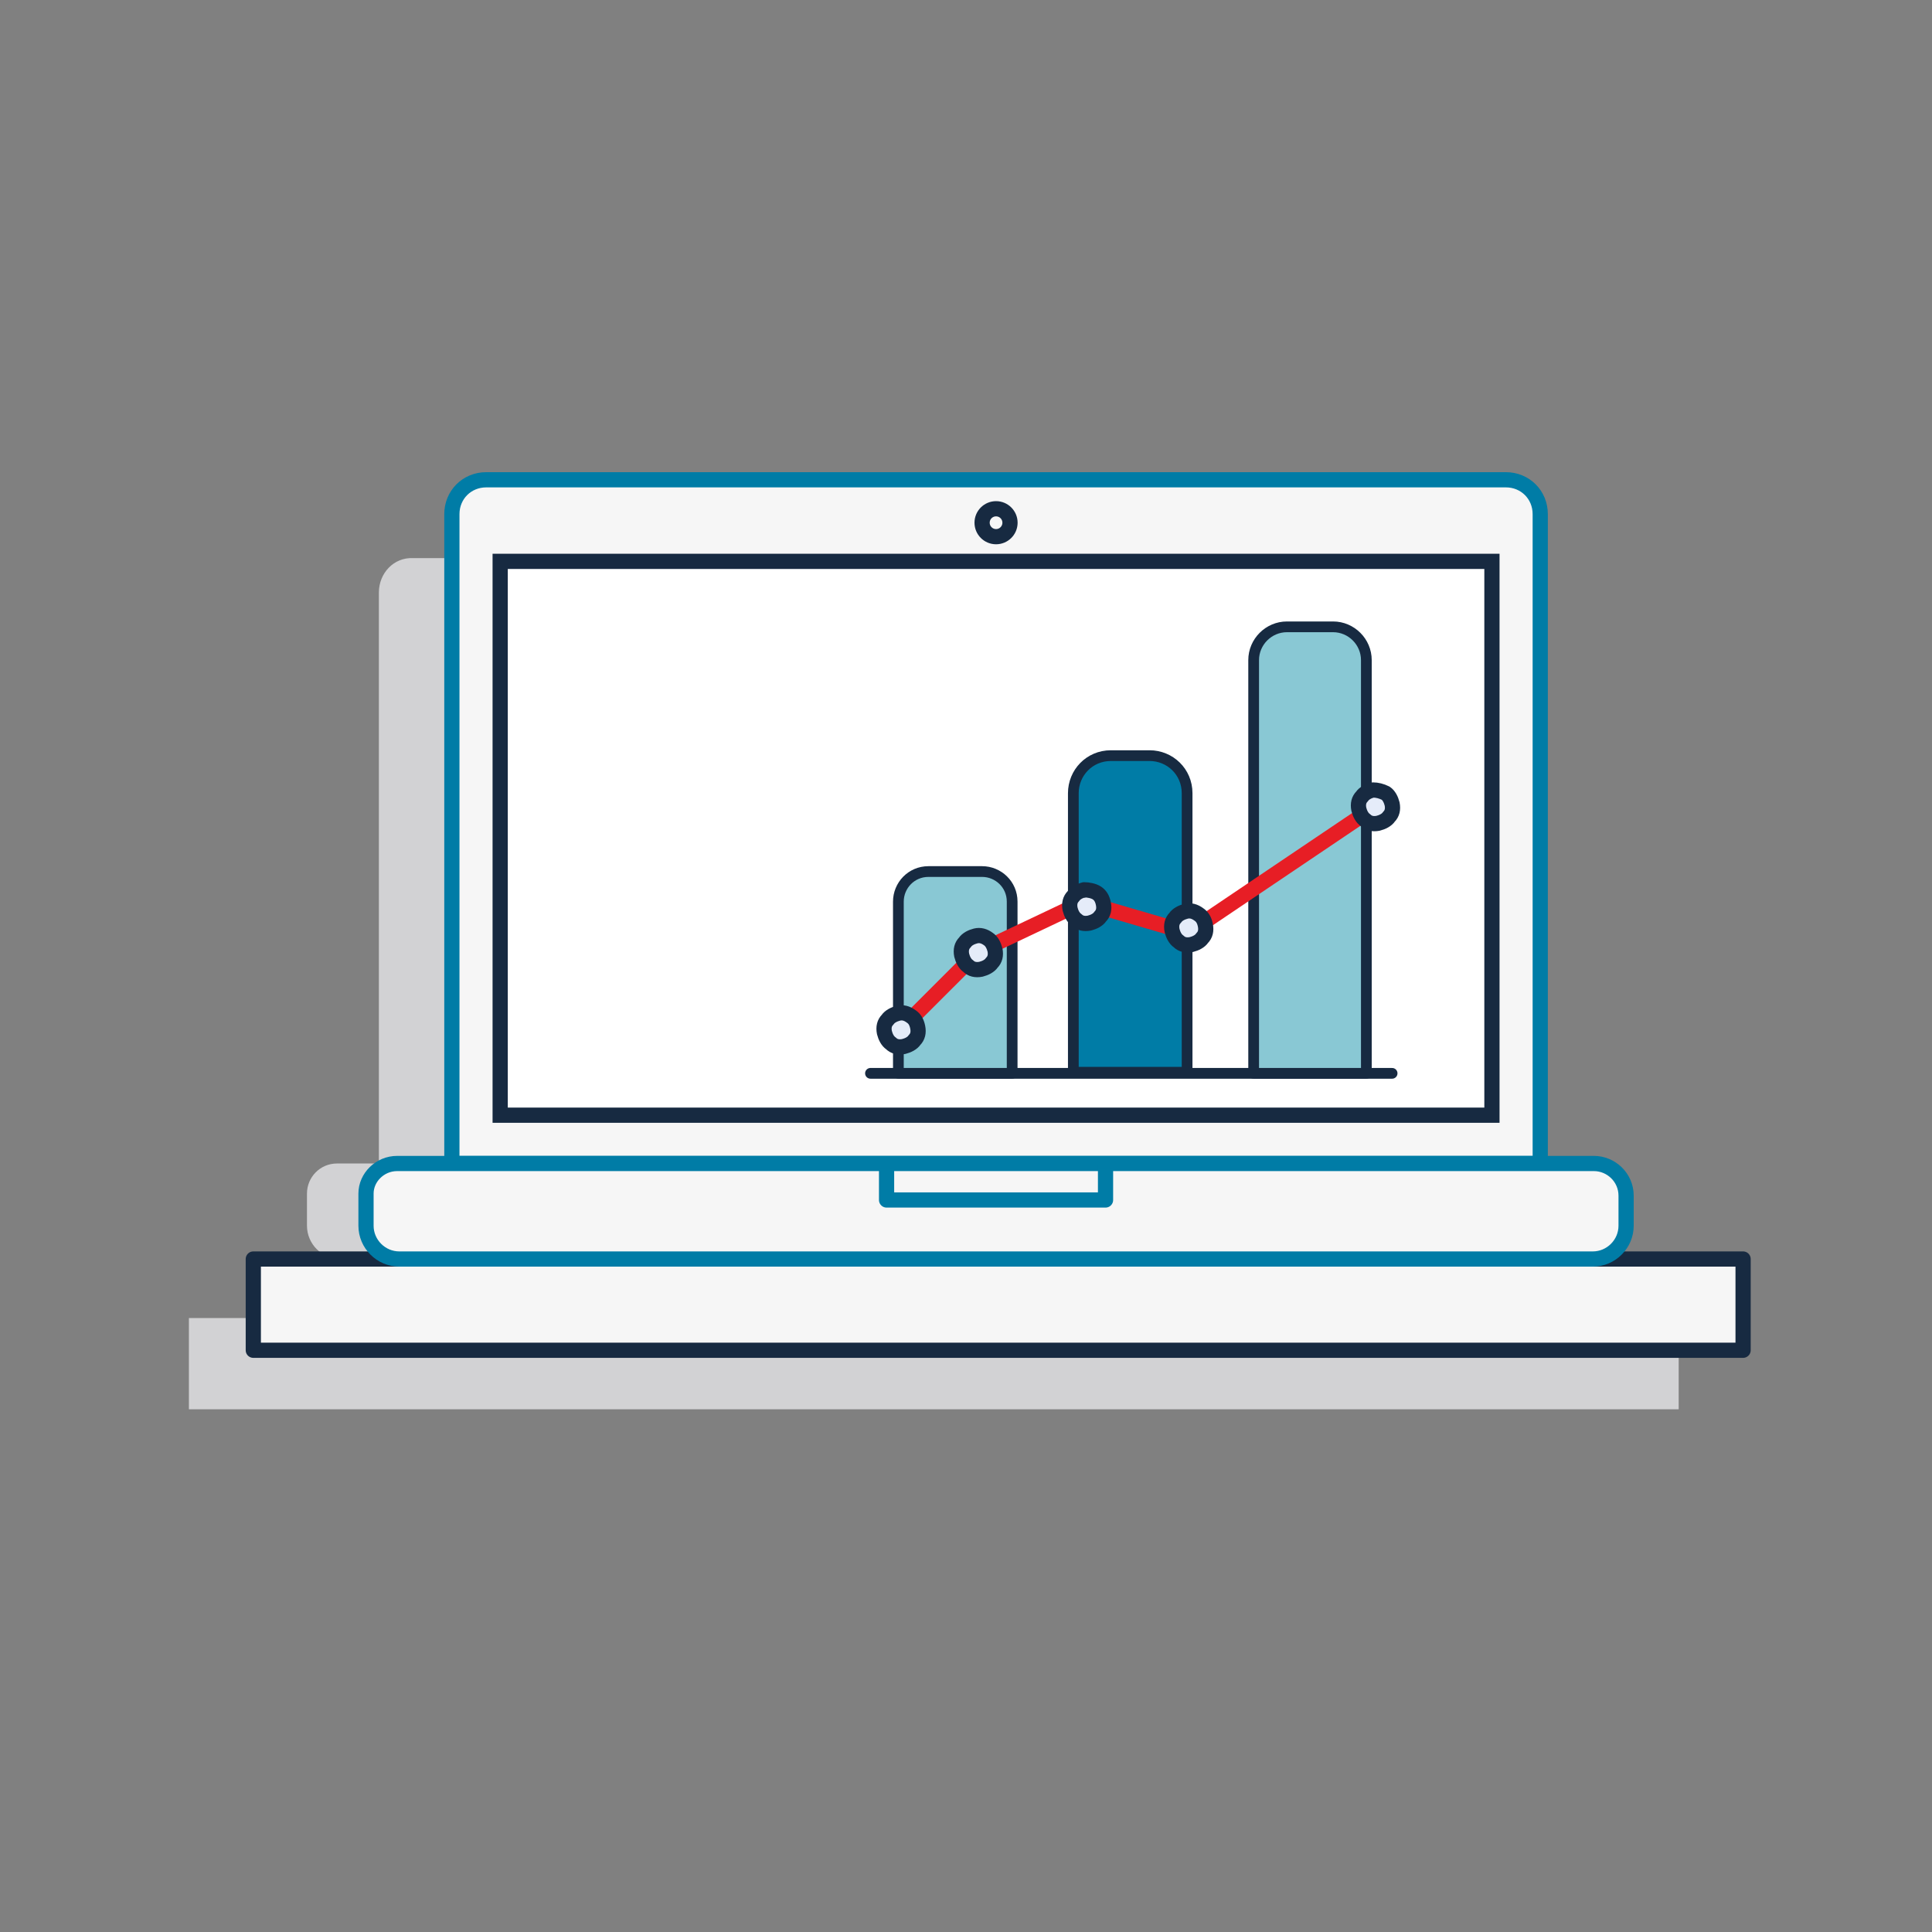 <?xml version="1.0" encoding="utf-8"?>
<!-- Generator: Adobe Illustrator 27.3.1, SVG Export Plug-In . SVG Version: 6.00 Build 0)  -->
<svg version="1.1" id="ICONS" xmlns="http://www.w3.org/2000/svg" xmlns:xlink="http://www.w3.org/1999/xlink" x="0px" y="0px"
	 viewBox="0 0 180 180" style="enable-background:new 0 0 180 180;" xml:space="preserve">
<rect x="0" y="0" width="180" height="180" fill="#808080" stroke="none"/>
<style type="text/css">
	.st0{fill:#D2D2D4;}
	.st1{fill:#F6F6F6;stroke:#172A41;stroke-width:1.417;stroke-linecap:round;stroke-linejoin:round;}
	.st2{fill:#F6F6F6;stroke:#007CA6;stroke-width:1.417;stroke-linecap:round;stroke-linejoin:round;}
	.st3{fill:#FFFFFF;stroke:#172A41;stroke-width:1.417;stroke-miterlimit:10;}
	.st4{fill:none;stroke:#007CA6;stroke-width:1.417;stroke-linecap:round;stroke-linejoin:round;}
	.st5{fill:none;stroke:#172A41;stroke-linecap:round;stroke-linejoin:round;}
	.st6{fill:#89C8D4;stroke:#172A41;stroke-linecap:round;stroke-linejoin:round;}
	.st7{fill:#007CA6;stroke:#172A41;stroke-linecap:round;stroke-linejoin:round;}
	.st8{fill:none;stroke:#E71E25;stroke-width:1.417;stroke-linecap:round;stroke-linejoin:round;}
	.st9{fill:#E5ECF9;stroke:#172A41;stroke-width:1.417;stroke-linecap:round;stroke-linejoin:round;}
</style>
<g id="Shadow">
	<rect x="17.6" y="122.8" class="st0" width="138.8" height="8.5"/>
	<path class="st0" d="M38.5,52h95c1.8,0,3.2,1.4,3.2,3.2v59.3H35.3V55.2C35.3,53.4,36.7,51.9,38.5,52L38.5,52z"/>
	<path class="st0" d="M31.4,108.4h111.5c1.6,0,3,1.3,3,3v2.8c0,1.7-1.4,3.1-3.1,3.1H31.7c-1.7,0-3.1-1.4-3.1-3.1v-3
		C28.6,109.7,29.8,108.4,31.4,108.4L31.4,108.4z"/>
</g>
<rect x="23.6" y="117.3" class="st1" width="138.8" height="8.5"/>
<path class="st2" d="M45.3,44.7h95c1.8,0,3.2,1.4,3.2,3.2v60.5H42.1V47.9C42.1,46.1,43.5,44.7,45.3,44.7L45.3,44.7z"/>
<path class="st2" d="M37,108.4h111.5c1.6,0,3,1.3,3,3v2.8c0,1.7-1.4,3.1-3.1,3.1H37.2c-1.7,0-3.1-1.4-3.1-3.1v-3
	C34.1,109.7,35.4,108.4,37,108.4L37,108.4z"/>
<rect x="46.6" y="52.3" class="st3" width="92.4" height="51.6"/>
<circle class="st1" cx="92.8" cy="48.7" r="1.3"/>
<polyline class="st4" points="82.6,108.5 82.6,111.8 103,111.8 103,108.5 "/>
<g>
	<line class="st5" x1="81.1" y1="100" x2="129.7" y2="100"/>
	<path class="st6" d="M94.2,100H83.7V84c0-1.5,1.2-2.8,2.8-2.8h5c1.5,0,2.8,1.2,2.8,2.8v16H94.2z"/>
	<path class="st7" d="M110.4,99.9H100v-26c0-1.9,1.5-3.5,3.5-3.5h3.6c1.9,0,3.5,1.5,3.5,3.5v26H110.4z"/>
	<path class="st6" d="M127.3,100h-10.5V61.5c0-1.7,1.4-3.1,3.1-3.1h4.3c1.7,0,3.1,1.4,3.1,3.1V100z"/>
</g>
<g>
	<g>
		<line class="st8" x1="83.6" y1="96.2" x2="91.1" y2="88.7"/>
		<line class="st8" x1="101.1" y1="84.1" x2="110.7" y2="86.9"/>
		<line class="st8" x1="128.8" y1="74.7" x2="110.7" y2="86.9"/>
		<line class="st8" x1="100.8" y1="84.1" x2="91.1" y2="88.7"/>
	</g>
	<path class="st9" d="M83.7,94.4c-0.4,0.1-0.8,0.3-1,0.6c-0.3,0.3-0.4,0.7-0.3,1.2c0.1,0.4,0.3,0.8,0.6,1c0.3,0.3,0.7,0.4,1.2,0.3
		c0.4-0.1,0.8-0.3,1-0.6c0.3-0.3,0.4-0.7,0.3-1.2s-0.3-0.8-0.6-1C84.5,94.4,84.1,94.3,83.7,94.4L83.7,94.4L83.7,94.4z"/>
	<path class="st9" d="M90.9,87.2c-0.4,0.1-0.8,0.3-1,0.6c-0.3,0.3-0.4,0.7-0.3,1.2c0.1,0.4,0.3,0.8,0.6,1c0.3,0.3,0.7,0.4,1.2,0.3
		c0.4-0.1,0.8-0.3,1-0.6c0.3-0.3,0.4-0.7,0.3-1.2c-0.1-0.4-0.3-0.8-0.6-1C91.7,87.2,91.3,87.1,90.9,87.2L90.9,87.2L90.9,87.2z"/>
	<path class="st9" d="M101,82.9c-0.4,0.1-0.8,0.3-1,0.6c-0.3,0.3-0.4,0.7-0.3,1.2c0.1,0.4,0.3,0.8,0.6,1c0.3,0.3,0.7,0.4,1.2,0.3
		c0.4-0.1,0.8-0.3,1-0.6c0.3-0.3,0.4-0.7,0.3-1.2s-0.3-0.8-0.6-1S101.4,82.9,101,82.9L101,82.9C100.9,83,101,82.9,101,82.9z"/>
	<path class="st9" d="M110.5,84.9c-0.4,0.1-0.8,0.3-1,0.6c-0.3,0.3-0.4,0.7-0.3,1.2c0.1,0.4,0.3,0.8,0.6,1c0.3,0.3,0.7,0.4,1.2,0.3
		c0.4-0.1,0.8-0.3,1-0.6c0.3-0.3,0.4-0.7,0.3-1.2s-0.3-0.8-0.6-1C111.3,84.9,110.9,84.8,110.5,84.9L110.5,84.9L110.5,84.9z"/>
	<path class="st9" d="M127.9,73.6c-0.4,0.1-0.8,0.3-1,0.6c-0.3,0.3-0.4,0.7-0.3,1.2c0.1,0.4,0.3,0.8,0.6,1c0.3,0.3,0.7,0.4,1.2,0.3
		c0.4-0.1,0.8-0.3,1-0.6c0.3-0.3,0.4-0.7,0.3-1.2c-0.1-0.4-0.3-0.8-0.6-1C128.7,73.7,128.3,73.6,127.9,73.6L127.9,73.6L127.9,73.6z"
		/>
</g>
</svg>
